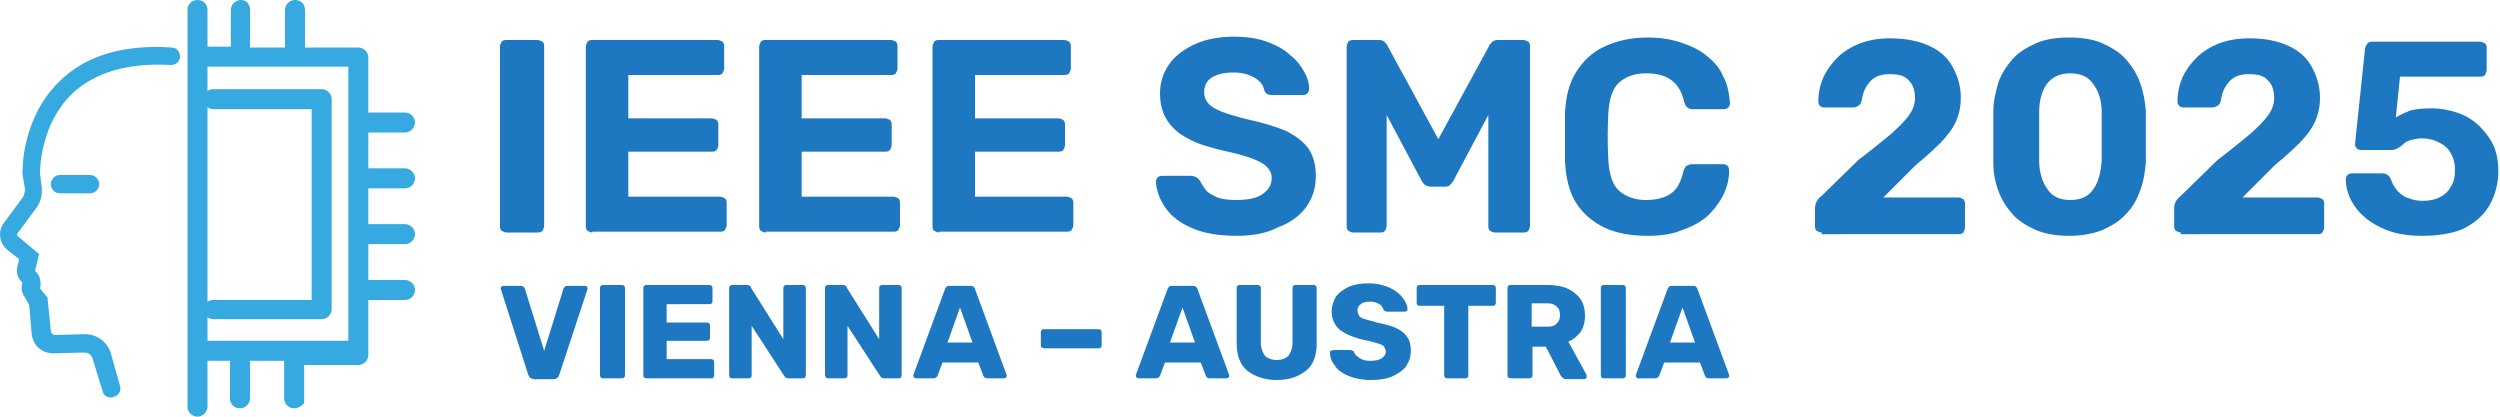 <?xml version="1.0" encoding="utf-8"?>
<svg xmlns="http://www.w3.org/2000/svg" height="50" id="Ebene_1" style="enable-background:new 0 0 300 50;" version="1.1" viewBox="0 0 300 50" width="300" x="0px" y="0px">
<style type="text/css">
	.st0{fill:#36A9E1;}
	.st1{fill:#36A9E1;stroke:#2DA9E1;stroke-width:3.019;stroke-linecap:round;stroke-miterlimit:10;}
	.st2{fill:#1E78C1;}
</style>
<g>
	<g>
		<g>
			<g>
				<g>
					<path class="st0" d="M23.7,50c-0.6,0-1.2-0.5-1.2-1.2V1.2C22.5,0.5,23,0,23.7,0s1.2,0.5,1.2,1.2v47.7&#xA;						C24.8,49.5,24.3,50,23.7,50z"/>
				</g>
				<g>
					<path class="st0" d="M35.3,49c-0.6,0-1.2-0.5-1.2-1.2v-4.5H30v4.5c0,0.6-0.5,1.2-1.2,1.2s-1.2-0.5-1.2-1.2v-4.5h-3.1&#xA;						c-0.6,0-1.2-0.5-1.2-1.2c0-0.6,0.5-1.2,1.2-1.2h17.3V8H24.5c-0.6,0-1.2-0.5-1.2-1.2s0.5-1.2,1.2-1.2h3.2V1.2&#xA;						c0-0.6,0.5-1.2,1.2-1.2S30,0.5,30,1.2v4.5h4.2V1.2c0-0.6,0.5-1.2,1.2-1.2s1.2,0.5,1.2,1.2v4.5H43c0.6,0,1.2,0.5,1.2,1.2v6.6&#xA;						h4.4c0.6,0,1.2,0.5,1.2,1.2c0,0.6-0.5,1.2-1.2,1.2h-4.4v4.3h4.4c0.6,0,1.2,0.5,1.2,1.2c0,0.6-0.5,1.2-1.2,1.2h-4.4v4.3h4.4&#xA;						c0.6,0,1.2,0.5,1.2,1.2c0,0.6-0.5,1.2-1.2,1.2h-4.4v4.3h4.4c0.6,0,1.2,0.5,1.2,1.2c0,0.6-0.5,1.2-1.2,1.2h-4.4v6.6&#xA;						c0,0.6-0.5,1.2-1.2,1.2h-6.5v4.5C36.5,48.5,35.9,49,35.3,49z"/>
				</g>
			</g>
			<g>
				<path class="st0" d="M38.6,38.3h-13c-0.6,0-1.2-0.5-1.2-1.2S25,36,25.6,36h11.8V13.1H25.6c-0.6,0-1.2-0.5-1.2-1.2&#xA;					s0.5-1.2,1.2-1.2h13c0.6,0,1.2,0.5,1.2,1.2v25.2C39.8,37.8,39.2,38.3,38.6,38.3z"/>
			</g>
		</g>
		<g>
			<path class="st0" d="M13.3,47.7c-0.5,0-0.9-0.3-1-0.8L11.1,43c-0.1-0.4-0.5-0.7-1-0.7l-3.6,0.1c0,0,0,0-0.1,0&#xA;				c-1.4,0-2.5-1-2.6-2.4l-0.3-3.4L3,35.7c-0.4-0.5-0.5-1.2-0.3-1.8c-0.6-0.5-0.8-1.2-0.6-2l0.2-0.8L0.9,30c-1-0.8-1.2-2.3-0.4-3.3&#xA;				l2.3-3.1C2.9,23.3,3,23,3,22.7l-0.3-1.8c0-0.3-0.2-6.6,4.4-11.1c3.1-3.1,7.7-4.5,13.5-4.1c0.6,0,1,0.5,1,1.1c0,0.6-0.5,1-1.1,1&#xA;				c-5.2-0.3-9.2,0.9-11.9,3.5c-3.7,3.6-3.8,8.9-3.8,9.5l0.2,1.6c0.1,0.9-0.1,1.8-0.6,2.5l-2.3,3.1c-0.1,0.1-0.1,0.3,0.1,0.4&#xA;				l2.5,2.1l-0.5,2c0.6,0.5,0.8,1.4,0.6,2.1l0.9,1.1l0.4,4c0,0.3,0.3,0.5,0.5,0.5l3.6-0.1c1.4,0,2.7,0.9,3.1,2.3l1.1,3.9&#xA;				c0.2,0.6-0.2,1.2-0.7,1.3C13.5,47.7,13.4,47.7,13.3,47.7z M4.7,34.6C4.7,34.6,4.7,34.6,4.7,34.6S4.7,34.6,4.7,34.6z"/>
		</g>
		<g>
			<path class="st1" d="M7.2,19.8"/>
		</g>
		<g>
			<path class="st0" d="M10.8,23.2H7.2c-0.6,0-1.1-0.5-1.1-1.1c0-0.6,0.5-1.1,1.1-1.1h3.6c0.6,0,1.1,0.5,1.1,1.1&#xA;				C11.9,22.7,11.4,23.2,10.8,23.2z"/>
		</g>
	</g>
	<g>
		<g>
			<path class="st2" d="M60.8,27.9c-0.2,0-0.4-0.1-0.6-0.2c-0.2-0.2-0.2-0.4-0.2-0.6V5.6c0-0.2,0.1-0.4,0.2-0.6&#xA;				c0.2-0.2,0.4-0.2,0.6-0.2h3.7c0.2,0,0.4,0.1,0.6,0.2c0.2,0.2,0.2,0.4,0.2,0.6v21.5c0,0.2-0.1,0.4-0.2,0.6&#xA;				c-0.2,0.2-0.4,0.2-0.6,0.2H60.8z"/>
			<path class="st2" d="M71.1,27.9c-0.2,0-0.4-0.1-0.6-0.2c-0.2-0.2-0.2-0.4-0.2-0.6V5.6c0-0.2,0.1-0.4,0.2-0.6&#xA;				c0.2-0.2,0.4-0.2,0.6-0.2h15c0.2,0,0.4,0.1,0.6,0.2c0.2,0.2,0.2,0.4,0.2,0.6v2.6c0,0.2-0.1,0.4-0.2,0.6c-0.2,0.2-0.4,0.2-0.6,0.2&#xA;				H75.4v5.2h10c0.2,0,0.4,0.1,0.6,0.2c0.2,0.2,0.2,0.4,0.2,0.6v2.4c0,0.2-0.1,0.4-0.2,0.6c-0.2,0.2-0.4,0.2-0.6,0.2h-10v5.4h11&#xA;				c0.2,0,0.4,0.1,0.6,0.2c0.2,0.2,0.2,0.4,0.2,0.6v2.6c0,0.2-0.1,0.4-0.2,0.6c-0.2,0.2-0.4,0.2-0.6,0.2H71.1z"/>
			<path class="st2" d="M91.9,27.9c-0.2,0-0.4-0.1-0.6-0.2c-0.2-0.2-0.2-0.4-0.2-0.6V5.6c0-0.2,0.1-0.4,0.2-0.6&#xA;				c0.2-0.2,0.4-0.2,0.6-0.2h15c0.2,0,0.4,0.1,0.6,0.2c0.2,0.2,0.2,0.4,0.2,0.6v2.6c0,0.2-0.1,0.4-0.2,0.6c-0.2,0.2-0.4,0.2-0.6,0.2&#xA;				H96.2v5.2h10c0.2,0,0.4,0.1,0.6,0.2c0.2,0.2,0.2,0.4,0.2,0.6v2.4c0,0.2-0.1,0.4-0.2,0.6c-0.2,0.2-0.4,0.2-0.6,0.2h-10v5.4h11&#xA;				c0.2,0,0.4,0.1,0.6,0.2c0.2,0.2,0.2,0.4,0.2,0.6v2.6c0,0.2-0.1,0.4-0.2,0.6c-0.2,0.2-0.4,0.2-0.6,0.2H91.9z"/>
			<path class="st2" d="M112.7,27.9c-0.2,0-0.4-0.1-0.6-0.2c-0.2-0.2-0.2-0.4-0.2-0.6V5.6c0-0.2,0.1-0.4,0.2-0.6&#xA;				c0.2-0.2,0.4-0.2,0.6-0.2h15c0.2,0,0.4,0.1,0.6,0.2c0.2,0.2,0.2,0.4,0.2,0.6v2.6c0,0.2-0.1,0.4-0.2,0.6c-0.2,0.2-0.4,0.2-0.6,0.2&#xA;				H117v5.2h10c0.2,0,0.4,0.1,0.6,0.2c0.2,0.2,0.2,0.4,0.2,0.6v2.4c0,0.2-0.1,0.4-0.2,0.6c-0.2,0.2-0.4,0.2-0.6,0.2h-10v5.4h11&#xA;				c0.2,0,0.4,0.1,0.6,0.2c0.2,0.2,0.2,0.4,0.2,0.6v2.6c0,0.2-0.1,0.4-0.2,0.6c-0.2,0.2-0.4,0.2-0.6,0.2H112.7z"/>
			<path class="st2" d="M148.4,28.3c-2.1,0-3.9-0.3-5.3-0.9c-1.4-0.6-2.5-1.4-3.2-2.4c-0.7-1-1.1-2-1.2-3.2c0-0.2,0.1-0.3,0.2-0.5&#xA;				c0.1-0.1,0.3-0.2,0.5-0.2h3.5c0.3,0,0.5,0.1,0.7,0.2c0.2,0.1,0.3,0.3,0.4,0.4c0.2,0.4,0.4,0.7,0.7,1.1c0.3,0.4,0.8,0.6,1.4,0.9&#xA;				c0.6,0.2,1.3,0.3,2.2,0.3c1.4,0,2.5-0.2,3.2-0.7c0.7-0.5,1.1-1.1,1.1-1.9c0-0.6-0.2-1-0.6-1.4c-0.4-0.4-1-0.7-1.8-1&#xA;				c-0.8-0.3-1.9-0.6-3.3-0.9c-1.7-0.4-3.1-0.8-4.2-1.4c-1.2-0.6-2-1.3-2.6-2.2c-0.6-0.9-0.9-2-0.9-3.3c0-1.3,0.4-2.5,1.1-3.5&#xA;				c0.7-1,1.8-1.8,3.1-2.4c1.3-0.6,2.9-0.9,4.7-0.9c1.5,0,2.8,0.2,3.9,0.6c1.1,0.4,2.1,0.9,2.8,1.6c0.8,0.6,1.3,1.3,1.7,2&#xA;				c0.4,0.7,0.6,1.4,0.6,2.1c0,0.2-0.1,0.3-0.2,0.5c-0.1,0.1-0.3,0.2-0.5,0.2h-3.7c-0.2,0-0.4,0-0.6-0.1c-0.2-0.1-0.3-0.2-0.4-0.5&#xA;				c-0.1-0.6-0.5-1.1-1.2-1.5c-0.7-0.4-1.5-0.6-2.5-0.6c-1.1,0-1.9,0.2-2.6,0.6c-0.6,0.4-0.9,1-0.9,1.8c0,0.5,0.2,1,0.5,1.3&#xA;				c0.3,0.4,0.9,0.7,1.6,1c0.8,0.3,1.8,0.6,3,0.9c1.9,0.4,3.5,0.9,4.7,1.4c1.2,0.6,2.1,1.3,2.7,2.1c0.6,0.9,0.9,2,0.9,3.3&#xA;				c0,1.5-0.4,2.7-1.2,3.8c-0.8,1.1-2,1.9-3.4,2.4C152,28,150.3,28.3,148.4,28.3"/>
			<path class="st2" d="M162.4,27.9c-0.2,0-0.4-0.1-0.6-0.2c-0.2-0.2-0.2-0.4-0.2-0.6V5.6c0-0.2,0.1-0.4,0.2-0.6&#xA;				c0.2-0.2,0.4-0.2,0.6-0.2h3.1c0.3,0,0.6,0.1,0.7,0.3c0.2,0.2,0.3,0.3,0.3,0.4l6.1,11.2l6.1-11.2c0-0.1,0.1-0.2,0.3-0.4&#xA;				c0.2-0.2,0.4-0.3,0.7-0.3h3.1c0.2,0,0.4,0.1,0.6,0.2c0.2,0.2,0.2,0.4,0.2,0.6v21.5c0,0.2-0.1,0.4-0.2,0.6&#xA;				c-0.2,0.2-0.4,0.2-0.6,0.2h-3.4c-0.2,0-0.4-0.1-0.6-0.2c-0.2-0.2-0.2-0.4-0.2-0.6V13.8l-4.2,7.9c-0.1,0.2-0.3,0.4-0.4,0.5&#xA;				c-0.2,0.2-0.4,0.2-0.7,0.2h-1.6c-0.3,0-0.5-0.1-0.7-0.2c-0.2-0.2-0.3-0.3-0.4-0.5l-4.2-7.9v13.3c0,0.2-0.1,0.4-0.2,0.6&#xA;				c-0.2,0.2-0.3,0.2-0.6,0.2H162.4z"/>
			<path class="st2" d="M197.8,28.3c-2.1,0-3.8-0.3-5.3-1c-1.4-0.7-2.6-1.7-3.4-3c-0.8-1.3-1.2-3-1.3-4.9c0-0.9,0-1.9,0-2.9&#xA;				c0-1,0-2,0-3c0.1-1.9,0.5-3.5,1.3-4.8c0.8-1.3,1.9-2.4,3.4-3.1c1.5-0.7,3.2-1.1,5.2-1.1c1.5,0,2.8,0.2,4,0.6&#xA;				c1.2,0.4,2.3,0.9,3.1,1.6c0.9,0.7,1.6,1.5,2,2.5c0.5,0.9,0.7,2,0.8,3.2c0,0.2-0.1,0.4-0.2,0.5c-0.1,0.1-0.3,0.2-0.5,0.2h-3.8&#xA;				c-0.3,0-0.5-0.1-0.6-0.2c-0.2-0.1-0.3-0.4-0.4-0.7c-0.3-1.3-0.9-2.2-1.7-2.7c-0.8-0.5-1.7-0.7-2.9-0.7c-1.4,0-2.4,0.4-3.2,1.1&#xA;				c-0.8,0.7-1.2,2-1.3,3.7c-0.1,1.8-0.1,3.7,0,5.6c0.1,1.7,0.5,3,1.3,3.7c0.8,0.7,1.9,1.1,3.2,1.1c1.1,0,2.1-0.2,2.9-0.7&#xA;				c0.8-0.5,1.3-1.4,1.6-2.7c0.1-0.3,0.2-0.6,0.4-0.7c0.2-0.1,0.4-0.2,0.6-0.2h3.8c0.2,0,0.4,0.1,0.5,0.2c0.1,0.1,0.2,0.3,0.2,0.5&#xA;				c0,1.2-0.3,2.2-0.8,3.2c-0.5,0.9-1.2,1.8-2,2.5c-0.9,0.7-1.9,1.2-3.1,1.6C200.6,28.1,199.3,28.3,197.8,28.3"/>
			<path class="st2" d="M218.6,27.9c-0.2,0-0.4-0.1-0.6-0.2c-0.2-0.2-0.2-0.4-0.2-0.6v-2c0-0.2,0-0.4,0.1-0.7&#xA;				c0.1-0.3,0.3-0.6,0.7-0.9l4.4-4.3c1.6-1.2,2.9-2.3,3.9-3.1c1-0.9,1.7-1.6,2.2-2.3c0.5-0.7,0.7-1.4,0.7-2c0-0.9-0.2-1.6-0.7-2.1&#xA;				c-0.5-0.6-1.2-0.8-2.3-0.8c-0.7,0-1.3,0.1-1.8,0.4c-0.5,0.3-0.8,0.7-1.1,1.2c-0.3,0.5-0.4,1-0.5,1.6c-0.1,0.3-0.2,0.5-0.4,0.6&#xA;				c-0.2,0.1-0.4,0.2-0.6,0.2h-3.5c-0.2,0-0.4-0.1-0.5-0.2c-0.1-0.1-0.2-0.3-0.2-0.5c0-1,0.2-2,0.6-2.9c0.4-0.9,1-1.7,1.7-2.4&#xA;				c0.7-0.7,1.7-1.3,2.7-1.7c1.1-0.4,2.3-0.6,3.6-0.6c1.8,0,3.4,0.3,4.7,0.9c1.3,0.6,2.2,1.4,2.8,2.5c0.6,1.1,1,2.3,1,3.7&#xA;				c0,1.1-0.2,2-0.6,2.9c-0.4,0.9-1.1,1.8-1.9,2.6c-0.8,0.8-1.8,1.7-2.9,2.6l-3.9,3.9h9c0.2,0,0.4,0.1,0.6,0.2&#xA;				c0.2,0.2,0.2,0.4,0.2,0.6v2.8c0,0.2-0.1,0.4-0.2,0.6c-0.2,0.2-0.4,0.2-0.6,0.2H218.6z"/>
			<path class="st2" d="M248.4,24c1.3,0,2.2-0.4,2.8-1.3c0.6-0.8,0.9-2,1-3.4c0-0.6,0-1.3,0-2c0-0.7,0-1.4,0-2c0-0.7,0-1.3,0-1.9&#xA;				c0-1.4-0.4-2.5-1-3.3c-0.6-0.9-1.5-1.3-2.8-1.3c-1.3,0-2.2,0.5-2.8,1.3c-0.6,0.9-0.9,2-0.9,3.3c0,0.6,0,1.2,0,1.9&#xA;				c0,0.7,0,1.4,0,2c0,0.7,0,1.3,0,2c0,1.4,0.4,2.6,1,3.4C246.2,23.5,247.1,24,248.4,24 M248.4,28.3c-1.6,0-2.9-0.2-4.1-0.7&#xA;				c-1.1-0.5-2.1-1.1-2.8-1.9c-0.7-0.8-1.3-1.7-1.7-2.8c-0.4-1.1-0.6-2.2-0.6-3.4c0-0.6,0-1.3,0-2c0-0.7,0-1.5,0-2.2&#xA;				c0-0.7,0-1.4,0-2c0-1.2,0.3-2.3,0.6-3.4c0.4-1.1,1-2,1.7-2.8c0.7-0.8,1.7-1.4,2.8-1.9c1.1-0.5,2.5-0.7,4-0.7c1.5,0,2.9,0.2,4,0.7&#xA;				c1.1,0.5,2.1,1.1,2.8,1.9c0.7,0.8,1.3,1.7,1.7,2.8c0.4,1.1,0.6,2.2,0.7,3.4c0,0.6,0,1.3,0,2c0,0.7,0,1.5,0,2.2c0,0.7,0,1.4,0,2&#xA;				c-0.1,1.2-0.3,2.4-0.7,3.4c-0.4,1.1-0.9,2-1.7,2.8c-0.7,0.8-1.7,1.4-2.8,1.9C251.3,28,249.9,28.3,248.4,28.3"/>
			<path class="st2" d="M261.7,27.9c-0.2,0-0.4-0.1-0.6-0.2c-0.2-0.2-0.2-0.4-0.2-0.6v-2c0-0.2,0-0.4,0.1-0.7&#xA;				c0.1-0.3,0.3-0.6,0.7-0.9l4.4-4.3c1.6-1.2,2.9-2.3,3.9-3.1c1-0.9,1.7-1.6,2.2-2.3c0.5-0.7,0.7-1.4,0.7-2c0-0.9-0.2-1.6-0.7-2.1&#xA;				c-0.5-0.6-1.2-0.8-2.3-0.8c-0.7,0-1.3,0.1-1.8,0.4c-0.5,0.3-0.8,0.7-1.1,1.2c-0.3,0.5-0.4,1-0.5,1.6c-0.1,0.3-0.2,0.5-0.4,0.6&#xA;				c-0.2,0.1-0.4,0.2-0.6,0.2h-3.5c-0.2,0-0.4-0.1-0.5-0.2c-0.1-0.1-0.2-0.3-0.2-0.5c0-1,0.2-2,0.6-2.9c0.4-0.9,1-1.7,1.7-2.4&#xA;				c0.7-0.7,1.7-1.3,2.7-1.7c1.1-0.4,2.3-0.6,3.6-0.6c1.9,0,3.4,0.3,4.7,0.9c1.3,0.6,2.2,1.4,2.8,2.5c0.6,1.1,1,2.3,1,3.7&#xA;				c0,1.1-0.2,2-0.6,2.9c-0.4,0.9-1.1,1.8-1.9,2.6c-0.8,0.8-1.8,1.7-2.9,2.6l-3.9,3.9h9c0.2,0,0.4,0.1,0.6,0.2&#xA;				c0.2,0.2,0.2,0.4,0.2,0.6v2.8c0,0.2-0.1,0.4-0.2,0.6c-0.2,0.2-0.4,0.2-0.6,0.2H261.7z"/>
			<path class="st2" d="M290.7,28.3c-2,0-3.6-0.3-5-1c-1.3-0.6-2.4-1.5-3.1-2.5c-0.7-1-1.1-2.1-1.1-3.3c0-0.2,0.1-0.4,0.2-0.5&#xA;				c0.1-0.1,0.3-0.2,0.5-0.2h3.7c0.3,0,0.5,0.1,0.6,0.2c0.2,0.1,0.3,0.3,0.4,0.5c0.2,0.6,0.5,1.1,0.9,1.5c0.4,0.4,0.8,0.7,1.3,0.8&#xA;				c0.5,0.2,1,0.3,1.6,0.3c0.7,0,1.4-0.1,2-0.4c0.6-0.3,1.1-0.7,1.4-1.3c0.4-0.6,0.5-1.3,0.5-2.1c0-0.7-0.2-1.4-0.5-1.9&#xA;				c-0.3-0.6-0.8-1-1.4-1.3c-0.6-0.3-1.3-0.5-2-0.5c-0.6,0-1,0.1-1.4,0.2c-0.4,0.1-0.7,0.3-0.9,0.5c-0.2,0.2-0.5,0.4-0.7,0.5&#xA;				c-0.2,0.1-0.4,0.2-0.7,0.2h-3.7c-0.2,0-0.4-0.1-0.5-0.2c-0.1-0.1-0.2-0.3-0.2-0.5l1.2-11.4c0-0.3,0.2-0.5,0.3-0.7&#xA;				c0.2-0.2,0.4-0.2,0.7-0.2h12.8c0.2,0,0.4,0.1,0.6,0.2c0.2,0.2,0.2,0.4,0.2,0.6v2.6c0,0.2-0.1,0.4-0.2,0.6&#xA;				c-0.2,0.2-0.4,0.2-0.6,0.2h-9.6l-0.5,4.9c0.4-0.3,1-0.5,1.6-0.8c0.6-0.2,1.6-0.3,2.7-0.3c1.1,0,2.1,0.2,3,0.5&#xA;				c1,0.3,1.8,0.8,2.6,1.5c0.7,0.7,1.3,1.4,1.8,2.4c0.4,0.9,0.6,2,0.6,3.1c0,1.6-0.4,3-1.1,4.2c-0.7,1.2-1.8,2.1-3.2,2.8&#xA;				C294.3,28,292.6,28.3,290.7,28.3"/>
		</g>
		<g>
			<path class="st2" d="M63.4,45l-3.3-10.3l0-0.1c0-0.1,0-0.2,0.1-0.2c0.1-0.1,0.2-0.1,0.2-0.1h2c0.2,0,0.3,0,0.4,0.1&#xA;				c0.1,0.1,0.2,0.2,0.2,0.3l2.3,7.4l2.3-7.4c0-0.1,0.1-0.2,0.2-0.3c0.1-0.1,0.2-0.1,0.4-0.1h2c0.1,0,0.2,0,0.2,0.1&#xA;				c0.1,0.1,0.1,0.1,0.1,0.2l0,0.1L67.1,45c-0.1,0.3-0.3,0.5-0.7,0.5H64C63.7,45.4,63.5,45.3,63.4,45z"/>
			<path class="st2" d="M72.1,45.3C72,45.2,72,45.1,72,45V34.6c0-0.1,0-0.2,0.1-0.3c0.1-0.1,0.2-0.1,0.3-0.1h2.2&#xA;				c0.1,0,0.2,0,0.3,0.1c0.1,0.1,0.1,0.2,0.1,0.3V45c0,0.1,0,0.2-0.1,0.3c-0.1,0.1-0.2,0.1-0.3,0.1h-2.2&#xA;				C72.2,45.4,72.2,45.4,72.1,45.3z"/>
			<path class="st2" d="M77.3,45.3c-0.1-0.1-0.1-0.2-0.1-0.3V34.6c0-0.1,0-0.2,0.1-0.3c0.1-0.1,0.2-0.1,0.3-0.1h7.5&#xA;				c0.1,0,0.2,0,0.3,0.1c0.1,0.1,0.1,0.2,0.1,0.3v1.5c0,0.1,0,0.2-0.1,0.3c-0.1,0.1-0.2,0.1-0.3,0.1H80v2.2h4.8c0.1,0,0.2,0,0.3,0.1&#xA;				c0.1,0.1,0.1,0.2,0.1,0.3v1.4c0,0.1,0,0.2-0.1,0.3c-0.1,0.1-0.2,0.1-0.3,0.1H80v2.2h5.3c0.1,0,0.2,0,0.3,0.1&#xA;				c0.1,0.1,0.1,0.2,0.1,0.3V45c0,0.1,0,0.2-0.1,0.3c-0.1,0.1-0.2,0.1-0.3,0.1h-7.6C77.5,45.4,77.4,45.4,77.3,45.3z"/>
			<path class="st2" d="M87.6,45.3c-0.1-0.1-0.1-0.2-0.1-0.3V34.6c0-0.1,0-0.2,0.1-0.3c0.1-0.1,0.2-0.1,0.3-0.1h1.7&#xA;				c0.3,0,0.5,0.1,0.5,0.3l3.9,6.2v-6.1c0-0.1,0-0.2,0.1-0.3c0.1-0.1,0.2-0.1,0.3-0.1h1.9c0.1,0,0.2,0,0.3,0.1&#xA;				c0.1,0.1,0.1,0.2,0.1,0.3V45c0,0.1,0,0.2-0.1,0.3c-0.1,0.1-0.2,0.1-0.3,0.1h-1.7c-0.2,0-0.4-0.1-0.5-0.3l-3.9-6V45&#xA;				c0,0.1,0,0.2-0.1,0.3c-0.1,0.1-0.2,0.1-0.3,0.1h-1.9C87.7,45.4,87.7,45.4,87.6,45.3z"/>
			<path class="st2" d="M99.1,45.3C99.1,45.2,99,45.1,99,45V34.6c0-0.1,0-0.2,0.1-0.3c0.1-0.1,0.2-0.1,0.3-0.1h1.7&#xA;				c0.3,0,0.5,0.1,0.5,0.3l3.9,6.2v-6.1c0-0.1,0-0.2,0.1-0.3c0.1-0.1,0.2-0.1,0.3-0.1h1.9c0.1,0,0.2,0,0.3,0.1&#xA;				c0.1,0.1,0.1,0.2,0.1,0.3V45c0,0.1,0,0.2-0.1,0.3c-0.1,0.1-0.2,0.1-0.3,0.1h-1.7c-0.2,0-0.4-0.1-0.5-0.3l-3.9-6V45&#xA;				c0,0.1,0,0.2-0.1,0.3c-0.1,0.1-0.2,0.1-0.3,0.1h-1.9C99.3,45.4,99.2,45.4,99.1,45.3z"/>
			<path class="st2" d="M109.7,45.3c-0.1-0.1-0.1-0.1-0.1-0.2c0-0.1,0-0.1,0-0.1l3.8-10.3c0-0.1,0.1-0.2,0.2-0.3&#xA;				c0.1-0.1,0.2-0.1,0.4-0.1h2.4c0.2,0,0.3,0,0.4,0.1c0.1,0.1,0.2,0.2,0.2,0.3l3.8,10.3l0,0.1c0,0.1,0,0.2-0.1,0.2&#xA;				c-0.1,0.1-0.2,0.1-0.2,0.1h-2c-0.3,0-0.4-0.1-0.5-0.3l-0.6-1.6h-4.3l-0.6,1.6c-0.1,0.2-0.3,0.3-0.5,0.3h-2&#xA;				C109.9,45.4,109.8,45.4,109.7,45.3z M116.7,41.1l-1.5-4.2l-1.5,4.2H116.7z"/>
			<path class="st2" d="M125,41.7c-0.1-0.1-0.1-0.2-0.1-0.3v-1.5c0-0.1,0-0.2,0.1-0.3c0.1-0.1,0.2-0.1,0.3-0.1h6.5&#xA;				c0.1,0,0.2,0,0.3,0.1c0.1,0.1,0.1,0.2,0.1,0.3v1.5c0,0.1,0,0.2-0.1,0.3c-0.1,0.1-0.2,0.1-0.3,0.1h-6.5&#xA;				C125.2,41.8,125.1,41.7,125,41.7z"/>
			<path class="st2" d="M136.4,45.3c-0.1-0.1-0.1-0.1-0.1-0.2c0-0.1,0-0.1,0-0.1l3.8-10.3c0-0.1,0.1-0.2,0.2-0.3&#xA;				c0.1-0.1,0.2-0.1,0.4-0.1h2.4c0.2,0,0.3,0,0.4,0.1c0.1,0.1,0.2,0.2,0.2,0.3l3.8,10.3l0,0.1c0,0.1,0,0.2-0.1,0.2&#xA;				c-0.1,0.1-0.2,0.1-0.2,0.1h-2c-0.3,0-0.4-0.1-0.5-0.3l-0.6-1.6h-4.3l-0.6,1.6c-0.1,0.2-0.3,0.3-0.5,0.3h-2&#xA;				C136.6,45.4,136.5,45.4,136.4,45.3z M143.4,41.1l-1.5-4.2l-1.5,4.2H143.4z"/>
			<path class="st2" d="M149.7,44.5c-0.9-0.7-1.3-1.9-1.3-3.3v-6.6c0-0.1,0-0.2,0.1-0.3c0.1-0.1,0.2-0.1,0.3-0.1h2.1&#xA;				c0.1,0,0.2,0,0.3,0.1c0.1,0.1,0.1,0.2,0.1,0.3v6.5c0,0.7,0.2,1.2,0.5,1.6c0.3,0.3,0.8,0.5,1.4,0.5c0.6,0,1.1-0.2,1.4-0.5&#xA;				c0.3-0.4,0.5-0.9,0.5-1.6v-6.5c0-0.1,0-0.2,0.1-0.3c0.1-0.1,0.2-0.1,0.3-0.1h2.1c0.1,0,0.2,0,0.3,0.1c0.1,0.1,0.1,0.2,0.1,0.3&#xA;				v6.6c0,1.5-0.4,2.6-1.3,3.3c-0.9,0.7-2,1.1-3.5,1.1C151.8,45.6,150.6,45.2,149.7,44.5z"/>
			<path class="st2" d="M161.8,45.1c-0.7-0.3-1.3-0.7-1.6-1.2c-0.4-0.5-0.6-1-0.6-1.6c0-0.1,0-0.2,0.1-0.2s0.2-0.1,0.3-0.1h2&#xA;				c0.1,0,0.2,0,0.3,0.1c0.1,0,0.2,0.1,0.2,0.2c0.1,0.3,0.4,0.5,0.7,0.7c0.3,0.2,0.7,0.3,1.2,0.3c0.6,0,1.1-0.1,1.4-0.3&#xA;				c0.3-0.2,0.5-0.5,0.5-0.8c0-0.2-0.1-0.4-0.2-0.6c-0.2-0.2-0.4-0.3-0.8-0.4c-0.4-0.1-0.9-0.3-1.6-0.4c-1.3-0.3-2.2-0.7-2.9-1.2&#xA;				c-0.6-0.5-1-1.3-1-2.2c0-0.7,0.2-1.2,0.5-1.8c0.4-0.5,0.9-0.9,1.6-1.2c0.7-0.3,1.5-0.4,2.4-0.4c0.9,0,1.7,0.2,2.4,0.5&#xA;				c0.7,0.3,1.2,0.7,1.6,1.2c0.4,0.5,0.6,1,0.6,1.4c0,0.1,0,0.2-0.1,0.2c-0.1,0.1-0.1,0.1-0.2,0.1h-2.1c-0.1,0-0.2,0-0.3-0.1&#xA;				c-0.1,0-0.2-0.1-0.2-0.2c-0.1-0.2-0.2-0.5-0.5-0.6c-0.3-0.2-0.6-0.3-1.1-0.3c-0.5,0-0.9,0.1-1.1,0.3c-0.3,0.2-0.4,0.4-0.4,0.8&#xA;				c0,0.2,0.1,0.4,0.2,0.6c0.1,0.2,0.4,0.3,0.7,0.4c0.3,0.1,0.8,0.2,1.4,0.4c1,0.2,1.8,0.4,2.4,0.7c0.6,0.3,1,0.6,1.3,1.1&#xA;				c0.3,0.4,0.4,1,0.4,1.6c0,0.7-0.2,1.3-0.6,1.9c-0.4,0.5-1,0.9-1.7,1.2c-0.7,0.3-1.6,0.4-2.5,0.4&#xA;				C163.4,45.6,162.5,45.4,161.8,45.1z"/>
			<path class="st2" d="M173.4,45.3c-0.1-0.1-0.1-0.2-0.1-0.3v-8.3h-2.9c-0.1,0-0.2,0-0.3-0.1c-0.1-0.1-0.1-0.2-0.1-0.3v-1.7&#xA;				c0-0.1,0-0.2,0.1-0.3c0.1-0.1,0.2-0.1,0.3-0.1h8.7c0.1,0,0.2,0,0.3,0.1c0.1,0.1,0.1,0.2,0.1,0.3v1.7c0,0.1,0,0.2-0.1,0.3&#xA;				c-0.1,0.1-0.2,0.1-0.3,0.1h-2.9V45c0,0.1,0,0.2-0.1,0.3c-0.1,0.1-0.2,0.1-0.3,0.1h-2.1C173.6,45.4,173.5,45.4,173.4,45.3z"/>
			<path class="st2" d="M181,45.3c-0.1-0.1-0.1-0.2-0.1-0.3V34.6c0-0.1,0-0.2,0.1-0.3c0.1-0.1,0.2-0.1,0.3-0.1h4.4&#xA;				c1.4,0,2.5,0.3,3.3,1c0.8,0.6,1.2,1.5,1.2,2.7c0,0.8-0.2,1.4-0.5,1.9c-0.4,0.5-0.8,0.9-1.5,1.2l2.2,4c0,0.1,0,0.1,0,0.2&#xA;				c0,0.1,0,0.2-0.1,0.2c-0.1,0.1-0.1,0.1-0.2,0.1h-2.1c-0.3,0-0.5-0.1-0.7-0.4l-1.8-3.5h-1.6V45c0,0.1,0,0.2-0.1,0.3&#xA;				c-0.1,0.1-0.2,0.1-0.3,0.1h-2.1C181.2,45.4,181.1,45.4,181,45.3z M185.7,39.2c0.5,0,0.9-0.1,1.1-0.4c0.3-0.2,0.4-0.6,0.4-1&#xA;				c0-0.4-0.1-0.8-0.4-1c-0.3-0.3-0.6-0.4-1.1-0.4h-1.9v2.8H185.7z"/>
			<path class="st2" d="M192.2,45.3c-0.1-0.1-0.1-0.2-0.1-0.3V34.6c0-0.1,0-0.2,0.1-0.3c0.1-0.1,0.2-0.1,0.3-0.1h2.2&#xA;				c0.1,0,0.2,0,0.3,0.1c0.1,0.1,0.1,0.2,0.1,0.3V45c0,0.1,0,0.2-0.1,0.3c-0.1,0.1-0.2,0.1-0.3,0.1h-2.2&#xA;				C192.3,45.4,192.2,45.4,192.2,45.3z"/>
			<path class="st2" d="M196.4,45.3c-0.1-0.1-0.1-0.1-0.1-0.2c0-0.1,0-0.1,0-0.1l3.8-10.3c0-0.1,0.1-0.2,0.2-0.3&#xA;				c0.1-0.1,0.2-0.1,0.4-0.1h2.4c0.2,0,0.3,0,0.4,0.1c0.1,0.1,0.2,0.2,0.2,0.3l3.8,10.3l0,0.1c0,0.1,0,0.2-0.1,0.2&#xA;				c-0.1,0.1-0.2,0.1-0.3,0.1h-2c-0.3,0-0.4-0.1-0.5-0.3l-0.6-1.6h-4.3l-0.6,1.6c-0.1,0.2-0.3,0.3-0.5,0.3h-2&#xA;				C196.5,45.4,196.4,45.4,196.4,45.3z M203.4,41.1l-1.5-4.2l-1.5,4.2H203.4z"/>
		</g>
	</g>
</g>
</svg>